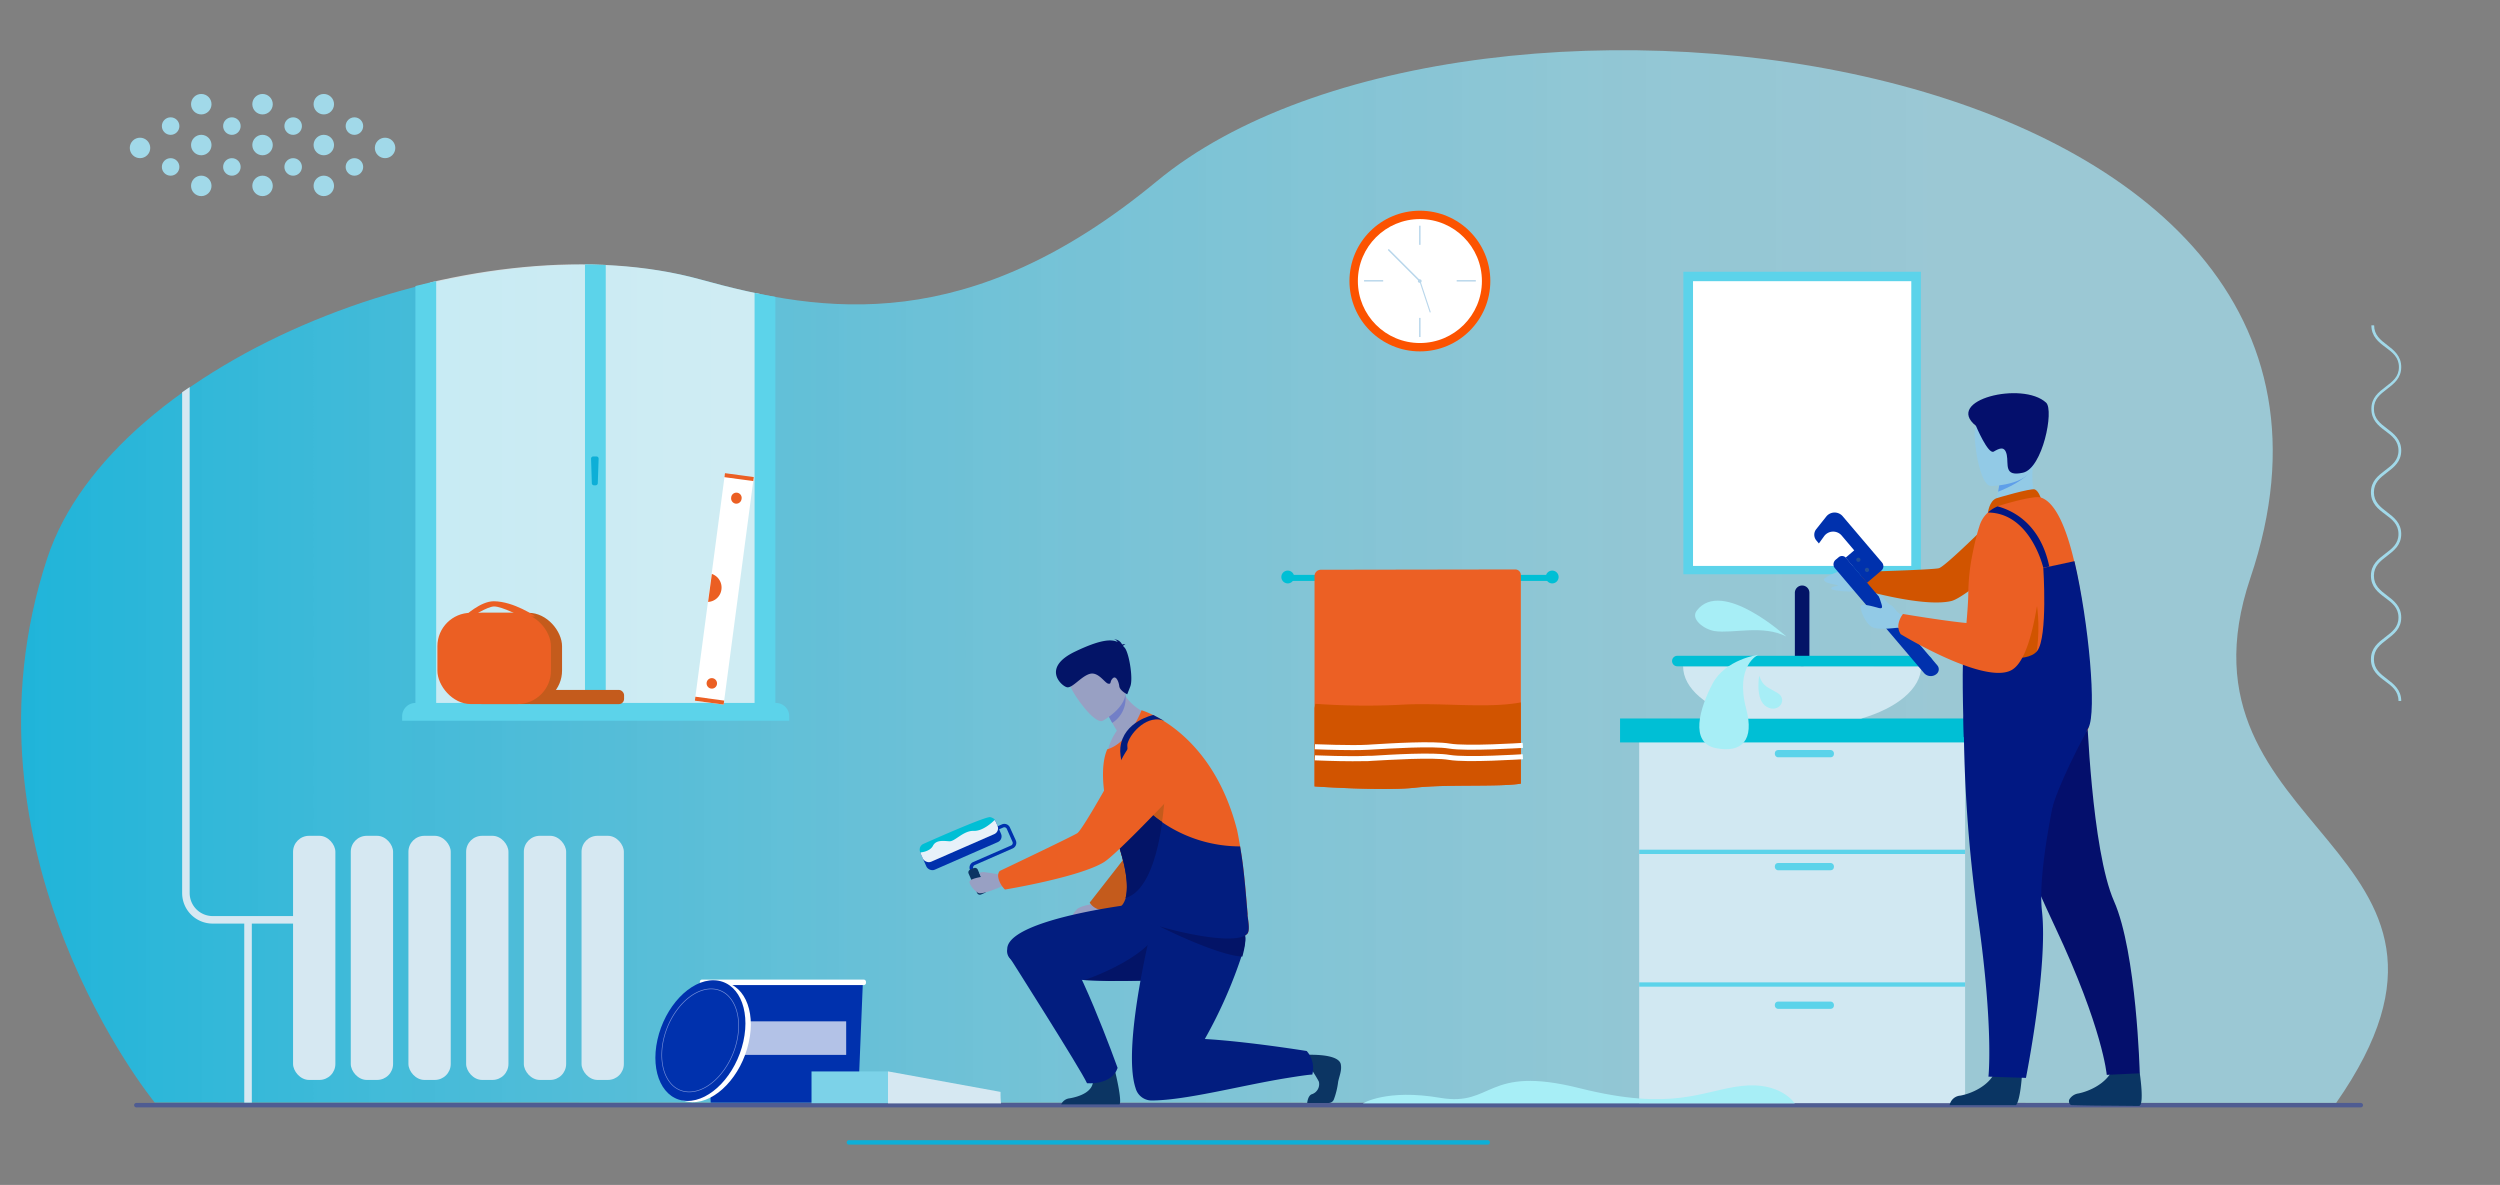<?xml version="1.0" encoding="UTF-8"?> <svg xmlns="http://www.w3.org/2000/svg" xmlns:xlink="http://www.w3.org/1999/xlink" viewBox="0 0 561.91 266.33"><rect x="0" y="0" width="561.91" height="266.33" fill="#808080" stroke="none"/><defs><style>.cls-1,.cls-4,.cls-5{fill:none;}.cls-2{isolation:isolate;}.cls-3{fill:#a1d9e9;}.cls-4{stroke:#4f5c92;}.cls-4,.cls-5{stroke-linecap:round;stroke-miterlimit:10;}.cls-5{stroke:#0dafd7;}.cls-6{fill:url(#linear-gradient);}.cls-7{fill:#5cd3ea;}.cls-8{mix-blend-mode:soft-light;}.cls-20,.cls-37,.cls-9{fill:#fff;}.cls-10{fill:#d1e8f2;}.cls-11{fill:#00bfd5;}.cls-12{fill:#031467;}.cls-13{fill:#a7eef6;}.cls-14{fill:#ec6024;}.cls-15{fill:#d15400;}.cls-16{fill:#fc5300;}.cls-17{fill:#b8d6eb;}.cls-18{fill:#d6e8f2;}.cls-19{fill:#0031ad;}.cls-20{opacity:0.7;}.cls-21{fill:#7c94db;}.cls-22{fill:#7cd2e8;}.cls-23{fill:#92cae6;}.cls-24{fill:#204d9a;}.cls-25{fill:#0a3563;}.cls-26{fill:#040f6c;}.cls-27{fill:#011883;}.cls-28{fill:#eb5f23;}.cls-29{fill:#5f9fe9;}.cls-30{fill:#0c3563;}.cls-31{fill:#e7f1f9;}.cls-32{fill:#98a0c3;}.cls-33{fill:#c45b1c;}.cls-34{fill:#021d7f;}.cls-35{fill:#727fc7;}.cls-36{clip-path:url(#clip-path);}.cls-37{opacity:0.7;}.cls-38{fill:#0dafd7;}</style><linearGradient id="linear-gradient" x1="4.75" y1="129.6" x2="536.73" y2="129.6" gradientUnits="userSpaceOnUse"><stop offset="0" stop-color="#1fb4d9"></stop><stop offset="0.15" stop-color="#3ebddd" stop-opacity="0.95"></stop><stop offset="0.44" stop-color="#74cce3" stop-opacity="0.87"></stop><stop offset="0.67" stop-color="#95d6e7" stop-opacity="0.82"></stop><stop offset="0.81" stop-color="#a1d9e9" stop-opacity="0.8"></stop></linearGradient><clipPath id="clip-path"><path class="cls-1" d="M81.41,95.3A196.34,196.34,0,0,1,75.82,133c-1.32,5.42-2.73,10.81-3.87,16.26a155.54,155.54,0,0,0,.79,27q.41,2.89.8,5.79h0l0-.29a2.89,2.89,0,0,0,0,.29c4.36.09,8.74-.06,13.12-.25A182.53,182.53,0,0,1,116.37,183l-4.73-.63c18.63,2.43,37.35,3.76,56,5.91,7.77.9,15.56,1.93,23.37,2.55.7-3.16,1.35-6.33,2-9.48,2.08-10.12,3.84-20.3,5.36-30.51,1.45-12.06,2.59-24.16,3.18-36.29.72-14.88-1.37-29.7-1.46-44.57,0-.66,0-1.3,0-2-15.73,1.44-29.83-1.61-42.72-5.18-24-6.63-54.62-3.12-81.91,7.12C79.44,78,81.76,87,81.41,95.3Z"></path></clipPath></defs><g class="cls-2"><g id="CAFM"><g id="Group_103" data-name="Group 103"><circle id="Ellipse_10" data-name="Ellipse 10" class="cls-3" cx="45.24" cy="41.78" r="2.3"></circle><circle id="Ellipse_15" data-name="Ellipse 15" class="cls-3" cx="59.01" cy="41.78" r="2.3"></circle><circle id="Ellipse_20" data-name="Ellipse 20" class="cls-3" cx="72.78" cy="41.78" r="2.3"></circle><circle id="Ellipse_11" data-name="Ellipse 11" class="cls-3" cx="45.24" cy="32.6" r="2.3"></circle><circle id="Ellipse_16" data-name="Ellipse 16" class="cls-3" cx="59.01" cy="32.6" r="2.3"></circle><circle id="Ellipse_21" data-name="Ellipse 21" class="cls-3" cx="72.78" cy="32.6" r="2.3"></circle><circle id="Ellipse_13" data-name="Ellipse 13" class="cls-3" cx="52.12" cy="37.52" r="1.97"></circle><circle id="Ellipse_25" data-name="Ellipse 25" class="cls-3" cx="38.35" cy="37.52" r="1.97"></circle><circle id="Ellipse_27" data-name="Ellipse 27" class="cls-3" cx="86.55" cy="33.25" r="2.3"></circle><circle id="Ellipse_17" data-name="Ellipse 17" class="cls-3" cx="65.89" cy="37.52" r="1.97"></circle><circle id="Ellipse_22" data-name="Ellipse 22" class="cls-3" cx="79.66" cy="37.52" r="1.97"></circle><circle id="Ellipse_12" data-name="Ellipse 12" class="cls-3" cx="45.24" cy="23.42" r="2.3"></circle><circle id="Ellipse_18" data-name="Ellipse 18" class="cls-3" cx="59.01" cy="23.42" r="2.3"></circle><circle id="Ellipse_23" data-name="Ellipse 23" class="cls-3" cx="72.78" cy="23.42" r="2.3"></circle><circle id="Ellipse_14" data-name="Ellipse 14" class="cls-3" cx="52.12" cy="28.34" r="1.97"></circle><circle id="Ellipse_26" data-name="Ellipse 26" class="cls-3" cx="38.35" cy="28.34" r="1.97"></circle><circle id="Ellipse_28" data-name="Ellipse 28" class="cls-3" cx="31.47" cy="33.25" r="2.3"></circle><circle id="Ellipse_19" data-name="Ellipse 19" class="cls-3" cx="65.89" cy="28.34" r="1.97"></circle><circle id="Ellipse_24" data-name="Ellipse 24" class="cls-3" cx="79.66" cy="28.34" r="1.97"></circle></g></g><g id="Hero_Image" data-name="Hero Image"><line class="cls-4" x1="30.64" y1="248.4" x2="530.62" y2="248.4"></line><line class="cls-5" x1="190.81" y1="256.77" x2="334.38" y2="256.77"></line></g><g id="Layer_18" data-name="Layer 18"><path class="cls-6" d="M34.77,247.8s-46-56.14-24.14-122.37c14.78-44.82,96.06-76.66,147.09-62.55,27.32,7.56,60,12.81,102.3-22.15,70.53-58.36,286.31-30.64,245.79,89.16-19.6,58,59.67,60.08,19.28,118Z"></path><path class="cls-3" d="M539.71,82.51c0,2.49-1.63,3.73-3.19,4.93s-2.95,2.25-2.95,4.45,1.43,3.29,2.95,4.44,3.19,2.44,3.19,4.94-1.63,3.74-3.19,4.93-2.95,2.26-2.95,4.45,1.43,3.29,2.95,4.45,3.19,2.43,3.19,4.93-1.63,3.73-3.19,4.93-2.95,2.26-2.95,4.45,1.43,3.29,2.95,4.44,3.19,2.44,3.19,4.94-1.63,3.73-3.19,4.93-2.95,2.25-2.95,4.45,1.43,3.28,2.95,4.44,3.19,2.44,3.19,4.94h-.62c0-2.2-1.43-3.29-3-4.45s-3.19-2.44-3.19-4.93,1.62-3.74,3.19-4.94,3-2.25,3-4.44-1.43-3.29-3-4.45-3.19-2.43-3.19-4.93,1.62-3.74,3.19-4.93,3-2.26,3-4.45-1.43-3.29-3-4.45-3.19-2.43-3.19-4.93,1.62-3.74,3.19-4.93,3-2.26,3-4.45-1.43-3.29-3-4.45S533,94.39,533,91.89s1.62-3.74,3.19-4.94,3-2.25,3-4.44-1.43-3.29-3-4.45S533,75.62,533,73.12h.62c0,2.2,1.43,3.29,2.95,4.45S539.71,80,539.71,82.51Z"></path><rect class="cls-7" x="378.36" y="61.08" width="53.39" height="67.99"></rect><g class="cls-8"><rect class="cls-9" x="380.53" y="63.2" width="49.06" height="64"></rect></g><rect class="cls-10" x="368.43" y="165.78" width="73.25" height="82.17"></rect><rect class="cls-7" x="368.43" y="190.98" width="73.25" height="0.97"></rect><rect class="cls-7" x="398.92" y="168.58" width="13.28" height="1.63" rx="0.71"></rect><rect class="cls-7" x="368.43" y="220.8" width="73.25" height="0.97"></rect><rect class="cls-7" x="398.92" y="193.97" width="13.28" height="1.63" rx="0.71"></rect><rect class="cls-7" x="398.92" y="225.12" width="13.28" height="1.63" rx="0.71"></rect><rect class="cls-11" x="364.13" y="161.49" width="81.85" height="5.38"></rect><path class="cls-12" d="M405.06,149.76h0a1.65,1.65,0,0,1-1.64-1.64V133.24a1.65,1.65,0,0,1,1.64-1.64h0a1.64,1.64,0,0,1,1.63,1.64v14.88A1.64,1.64,0,0,1,405.06,149.76Z"></path><path class="cls-13" d="M401.5,143.07s-14.52-13.22-20.14-5.81c-1.46,1.93,1.72,4.22,4,4.58C389.46,142.47,396.23,140.35,401.5,143.07Z"></path><path class="cls-10" d="M431.81,149.76c0,5-5.43,9.42-13.5,11.75H391.8c-8.06-2.33-13.5-6.72-13.5-11.75Z"></path><path class="cls-11" d="M433.13,149.76H377a1.18,1.18,0,0,1-1.18-1.18h0A1.18,1.18,0,0,1,377,147.4h56.15a1.18,1.18,0,0,1,1.18,1.18h0A1.18,1.18,0,0,1,433.13,149.76Z"></path><path class="cls-13" d="M395.41,151.88s-1,5.48,1.7,7,4.79-1.68,2.44-3.11S396.27,154.38,395.41,151.88Z"></path><path class="cls-13" d="M395.21,147.16s-7.38,1-10.29,6.51-5.2,13.29.73,14.48,8.68-1.84,6.84-8.8C389.88,149.52,395.21,147.16,395.21,147.16Z"></path><path class="cls-13" d="M403.39,248s-3.13-4.95-12-3.91-15.2,5.81-36.38.49-19.26,4.23-31.32,2.17S306.34,248,306.34,248Z"></path><rect class="cls-11" x="288.66" y="129.21" width="60.63" height="1.36"></rect><path class="cls-11" d="M288,129.69a1.44,1.44,0,1,1,1.44,1.44A1.45,1.45,0,0,1,288,129.69Z"></path><path class="cls-11" d="M347.44,129.69a1.44,1.44,0,1,1,1.44,1.44A1.45,1.45,0,0,1,347.44,129.69Z"></path><path class="cls-14" d="M341.83,129.25v46.88c-4.65.79-16.8.11-23.72.91s-22.65-.28-22.65-.28v-47.3a1.41,1.41,0,0,1,1.41-1.4l43.71-.07A1.25,1.25,0,0,1,341.83,129.25Z"></path><path class="cls-15" d="M341.83,157.87v18.26c-4.65.79-16.8.11-23.72.91s-22.65-.28-22.65-.28V159.19c.11-.63.18-1,.18-1a160,160,0,0,0,19.06.22C323.62,157.85,334.35,159.31,341.83,157.87Z"></path><path class="cls-9" d="M304,168.6c-3.8,0-8.23-.18-8.48-.19l.05-1.14c.08,0,8.18.34,11.86.12l.87-.06c4.45-.27,13.7-.85,17.57-.2s16.25-.15,16.37-.16l.08,1.13c-.51,0-12.53.83-16.63.15-3.74-.63-13.26,0-17.32.22l-.87.05C306.51,168.58,305.28,168.6,304,168.6Z"></path><path class="cls-9" d="M304,171.1c-3.8,0-8.23-.19-8.48-.2l.05-1.13c.08,0,8.18.34,11.86.11l.87,0c4.45-.28,13.7-.85,17.57-.2s16.25-.15,16.37-.16l.08,1.13c-.51,0-12.53.83-16.63.15-3.74-.63-13.26,0-17.32.21l-.87.06C306.51,171.07,305.28,171.1,304,171.1Z"></path><ellipse class="cls-16" cx="319.14" cy="63.17" rx="15.83" ry="15.81"></ellipse><ellipse class="cls-9" cx="319.14" cy="63.17" rx="13.94" ry="13.93"></ellipse><rect class="cls-17" x="308.58" y="60.96" width="0.33" height="4.3" transform="translate(245.63 371.86) rotate(-90)"></rect><rect class="cls-17" x="329.4" y="60.96" width="0.33" height="4.3" transform="translate(266.45 392.68) rotate(-90)"></rect><rect class="cls-17" x="318.96" y="50.73" width="0.33" height="4.3"></rect><rect class="cls-17" x="318.96" y="71.45" width="0.33" height="4.3"></rect><path class="cls-17" d="M319.53,63.17a.38.38,0,0,1-.39.39.39.39,0,1,1,0-.77A.38.38,0,0,1,319.53,63.17Z"></path><path class="cls-17" d="M319.14,63.35a.18.18,0,0,1-.12-.05l-7-7a.17.17,0,1,1,.24-.24l7,7a.18.18,0,0,1,0,.25A.17.17,0,0,1,319.14,63.35Z"></path><path class="cls-17" d="M321.39,70.22a.12.12,0,0,1-.07-.07l-2.25-6.81a.12.12,0,0,1,.08-.16.13.13,0,0,1,.16.08l2.25,6.81a.12.12,0,0,1-.08.16A.1.1,0,0,1,321.39,70.22Z"></path><rect class="cls-18" x="130.7" y="187.85" width="9.51" height="54.87" rx="3.59" transform="translate(270.92 430.58) rotate(-180)"></rect><rect class="cls-18" x="117.73" y="187.85" width="9.51" height="54.87" rx="3.59" transform="translate(244.98 430.58) rotate(-180)"></rect><rect class="cls-18" x="104.77" y="187.85" width="9.51" height="54.87" rx="3.59" transform="translate(219.05 430.58) rotate(-180)"></rect><rect class="cls-18" x="91.8" y="187.85" width="9.51" height="54.87" rx="3.59" transform="translate(193.11 430.58) rotate(-180)"></rect><rect class="cls-18" x="78.83" y="187.85" width="9.51" height="54.87" rx="3.59" transform="translate(167.18 430.58) rotate(180)"></rect><rect class="cls-18" x="65.87" y="187.85" width="9.51" height="54.87" rx="3.59" transform="translate(141.25 430.58) rotate(-180)"></rect><path class="cls-18" d="M47.8,205.9a5.18,5.18,0,0,1-5.17-5.17V87c-.56.39-1.12.78-1.69,1.16V200.73a6.86,6.86,0,0,0,6.86,6.86h27V205.9Z"></path><rect class="cls-18" x="54.9" y="206.59" width="1.7" height="41.23"></rect><polygon class="cls-19" points="192.84 247.82 159.74 247.82 158.51 220.33 193.96 220.33 192.84 247.82"></polygon><rect class="cls-9" x="157.3" y="220.18" width="37.34" height="1.22" rx="0.46"></rect><rect class="cls-20" x="162.2" y="229.56" width="27.99" height="7.54"></rect><path class="cls-9" d="M168.28,234.36c-1.67,7.49-7.34,13.47-12.68,13.37S147.3,241.46,149,234s7.34-13.48,12.67-13.37S170,226.87,168.28,234.36Z"></path><path class="cls-19" d="M167.08,234.08c-1.66,7.49-7.34,13.47-12.67,13.37s-8.31-6.26-6.64-13.75,7.34-13.48,12.68-13.37S168.75,226.59,167.08,234.08Z"></path><path class="cls-21" d="M154.92,245.49h-.12a5.46,5.46,0,0,1-4.29-2.19c-1.75-2.22-2.29-5.83-1.44-9.63,1.43-6.42,6.31-11.57,10.89-11.47a5.45,5.45,0,0,1,4.29,2.18c1.75,2.23,2.29,5.83,1.44,9.64C164.28,240.38,159.46,245.49,154.92,245.49Zm4.92-23.15c-4.48,0-9.23,5.06-10.64,11.36-.84,3.76-.31,7.32,1.42,9.52a5.29,5.29,0,0,0,4.18,2.13h.12c4.48,0,9.23-5.06,10.64-11.36.84-3.77.31-7.33-1.42-9.52a5.31,5.31,0,0,0-4.18-2.13Z"></path><path class="cls-18" d="M224.89,245.42l-25.3-4.61V248H225A18.87,18.87,0,0,1,224.89,245.42Z"></path><rect class="cls-22" x="182.39" y="240.81" width="17.19" height="7.14" transform="translate(381.98 488.77) rotate(180)"></rect><path class="cls-23" d="M419.77,129.91a19.29,19.29,0,0,0-4.88-1.64c-1.77-.15-5,1.64-4.95,1.95.12,1,2.39,1,3.17,1.41s1.27,1.51,3.35,1.25,3.43-.35,3.43-.35Z"></path><path class="cls-15" d="M418.31,130.4c0-1.67.16-1.88.16-1.88s15.88-.43,17.33-.81,11.53-10.44,11.53-10.44l8.66,4.22s-13.7,12.71-17.41,13.6c-6.13,1.46-19.62-2.44-19.62-2.44A4.65,4.65,0,0,1,418.31,130.4Z"></path><path class="cls-23" d="M414.42,131.56s-3.1.12-2.81.77c.14.32,1.64.45,2.26.53s2.06.06,2.06.06Z"></path><path class="cls-19" d="M412.42,127.71l20,23.52a2,2,0,0,0,2.87.23h0a1.35,1.35,0,0,0,.15-1.91l-20.54-24.17a1.16,1.16,0,0,0-1.64-.13l-.68.57A1.34,1.34,0,0,0,412.42,127.71Z"></path><path class="cls-19" d="M408.24,118.92l2.21-2.78a2.39,2.39,0,0,1,3.67-.16L423,126.42a1.3,1.3,0,0,1-.15,1.84h0L419.62,131l-4.8-5.65,1.94-1.65-2.87-3.39a2.52,2.52,0,0,0-3.94.27l-1.13,1.57-.58-.69A2,2,0,0,1,408.24,118.92Z"></path><path class="cls-24" d="M419.94,128.45a.47.47,0,0,0,.05-.66.46.46,0,0,0-.66-.05.45.45,0,0,0-.05.65A.46.46,0,0,0,419.94,128.45Z"></path><path class="cls-24" d="M418,126.17a.46.46,0,0,0,.05-.66.47.47,0,1,0-.05.66Z"></path><path class="cls-25" d="M454.44,241.93s-.33,5.23-1.3,6.46H438.21a2.63,2.63,0,0,1,2.38-2.13c2.36-.42,6.31-2.07,7.74-5.19C449.83,237.79,454.44,241.93,454.44,241.93Z"></path><path class="cls-25" d="M480.94,241.2s1.1,7.26-.18,7.38c-.17,0-5.74-.06-7.89-.07-2.69,0-7.19-.12-7.19-.12-.56,0-.82-.84-.54-1.32a2.87,2.87,0,0,1,2-1.3c2.35-.45,6.27-2.18,7.65-5.32C476.26,237.14,480.94,241.2,480.94,241.2Z"></path><path class="cls-26" d="M447.41,172.38s3.76,13.14,14.52,36,11.59,33.21,11.59,33.21l7.42-.35s-.7-27.16-5.78-38.67-6.12-43-6.12-43Z"></path><path class="cls-27" d="M441.38,161.07a326.79,326.79,0,0,0,3.23,45.33c3.52,25,2.32,35.59,2.32,35.59l8.43.28s5-25,3.6-37.5,6.9-42.91,6.9-42.91Z"></path><path class="cls-23" d="M458,113.45l-4,3-5.74-1.21c.08-.53.46-2.7.8-4.67l.06-.34c.3-1.68.55-3.11.55-3.11l5.37-2.68,2-1s-.15,1.86-.17,2.13A17.13,17.13,0,0,0,458,113.45Z"></path><path class="cls-15" d="M448.7,112c.13-.06,7.82-2.33,8.65-2s1.33,1.89,1.33,1.89l-11.87,3.39S447.09,112.64,448.7,112Z"></path><path class="cls-28" d="M469.41,163.58c-1.3,5.95-28.48-12.72-28.12-16.34,0-.4.08-.81.12-1.2.5-5.06,1-10,1-13.23a46.21,46.21,0,0,1,.93-8.26c.47-2.4,1-4.58,1.56-6.28a6.8,6.8,0,0,1,1.9-3.07,7,7,0,0,1,2.17-1.39,5.3,5.3,0,0,1,.67-.23c3.27-1,7.8-2.13,9-1.77,3.33,1,5.8,6.84,7.55,14.3C469.51,140.09,470.26,159.71,469.41,163.58Z"></path><path class="cls-29" d="M456.5,105.6c-1.17,2.26-5.57,4.21-7.4,4.92l.06-.34c.3-1.68.55-3.11.55-3.11l5.37-2.68C456.27,104.37,457,104.67,456.5,105.6Z"></path><path class="cls-23" d="M447.49,109.23s10.15-.06,10-6.38,1.08-10.58-5.41-10.8-7.68,2.21-8.15,4.33S444.85,109.09,447.49,109.23Z"></path><path class="cls-26" d="M444.12,95.71s2.74,6.53,4,5.79,2.49-1.35,2.93.74-.73,5,3.66,4,7-14,5.19-15.73C454.61,85.6,436.87,89.91,444.12,95.71Z"></path><path class="cls-15" d="M442.11,161.07c2.69,1-.05-2.68,0-3.44.21-3.34-1.1-7.57-.7-11.59l16.44-9.83S461.75,160.91,442.11,161.07Z"></path><path class="cls-27" d="M469.41,163.58c-7,13-8.13,18-8.13,18-6.11-.7-16.58-12.71-19.9-15.92,0,0-.45-14.78-.09-18.4l5.07-.15s9.17,2.32,11.55-.83,1.35-18.64,1.35-18.64l7-1.51C469.51,140.09,471.3,160.09,469.41,163.58Z"></path><path class="cls-23" d="M429.36,138.69a9.19,9.19,0,0,1-2.52-.82c-.77-.63-1.38-1.69-1.76-1.81-.63-.2-2.19-2.15-2.32-2.29s-.47.15-.37.47l.42,1.28c.37,1.11.35,1.45-1,1-.17,0-3.24-1-3.55-.33s1,4,2.55,4.77,5.56.07,5.85.15C429.1,141.84,429.36,138.69,429.36,138.69Z"></path><path class="cls-28" d="M427.73,138s16.31,2.77,17.75,2.07c2.31-1.12-.89-17.67-.89-17.67s-.14-3.75,4.24-4.63c3.81-.77,7.48,2.08,7.48,2.08s3.34,3,2.91,6.3c-.94,7.35-2.41,22.29-7.33,24.58-6.34,3-24.68-8.19-24.68-8.19a3.21,3.21,0,0,1-.52-2.14A5,5,0,0,1,427.73,138Z"></path><path class="cls-27" d="M460.61,127.33l-1.35.29s-2.86-12.36-12.45-12.42a7,7,0,0,1,2.17-1.39C452.49,114.76,458.6,117.76,460.61,127.33Z"></path><path class="cls-19" d="M220.26,199.62a.38.38,0,0,0,.2-.51l-1.69-3.87a.6.6,0,0,1,.31-.8l8.53-3.74a1.37,1.37,0,0,0,.71-1.8L227,186a1.37,1.37,0,0,0-1.8-.71l-3.55,1.55a.38.38,0,0,0-.19.51.37.37,0,0,0,.5.19l3.54-1.55a.61.61,0,0,1,.8.32l1.28,2.92a.62.62,0,0,1-.31.8l-8.54,3.73a1.36,1.36,0,0,0-.7,1.8l1.69,3.88A.39.39,0,0,0,220.26,199.62Z"></path><rect class="cls-30" x="218.57" y="195.04" width="2.24" height="6.1" rx="0.64" transform="translate(-60.98 104.66) rotate(-23.63)"></rect><rect class="cls-19" x="206.84" y="186.82" width="18.32" height="5.82" rx="1.41" transform="translate(-57.93 102.47) rotate(-23.63)"></rect><rect class="cls-31" x="206.45" y="186.9" width="18.32" height="3.85" rx="1.41" transform="translate(-57.61 102.25) rotate(-23.63)"></rect><path class="cls-32" d="M245.81,203.14s-3.09.45-3.8,1.26-1.17,1.43-.72,1.79,7.25-1.39,7.25-1.39Z"></path><path class="cls-33" d="M253.24,192.22l-8.32,10.66a3.77,3.77,0,0,0,3,1.7c2.33.26,7.25-1.26,7.25-1.7S253.24,192.22,253.24,192.22Z"></path><path class="cls-34" d="M226.89,215.3c2.42,2.79,7.53,4.59,17.38,5l2.39.09,2.47.05c2.67,0,5.34,0,7.88-.08s4.8-.22,6.92-.39a46.23,46.23,0,0,0,9.19-1.43,3.43,3.43,0,0,0,1.09-.53,2.06,2.06,0,0,0,.42-.55c.62-1.15.3-3-.45-5.12a50.11,50.11,0,0,0-4.46-8.62l-.72-1.12-.66-1s-4.61.43-10.9,1.25c-1.29.16-2.65.35-4.05.54-13.54,1.92-27,5.36-27,9.93A2.48,2.48,0,0,0,226.89,215.3Z"></path><path class="cls-12" d="M243.66,220.29c.83,0,4.64.19,5.47.2,2.67,0,5.34,0,7.88-.08l2.38-9.62C255.7,215.94,244.85,220,243.66,220.29Z"></path><path class="cls-30" d="M251.64,248.23H238.51a2.34,2.34,0,0,1,1.93-1.37c2.07-.36,5.66-1.48,5.19-4.47S250.2,239,250.2,239,252.3,247.07,251.64,248.23Z"></path><path class="cls-34" d="M226.68,214.8s16.29,25.62,17.64,28.67c0,0,5.54.52,6.88-3.44,0,0-9.68-27-13.94-29.27S226.68,214.8,226.68,214.8Z"></path><path class="cls-32" d="M259.53,160.86s-5.61,7.67-10.61,8.08a13.39,13.39,0,0,1,2.11-4.71c-.39-.64-.74-1.22-1-1.75a28.7,28.7,0,0,1-1.41-2.78l2.3-4.16.47-2.23a15.31,15.31,0,0,0,1.35,2.81A10.66,10.66,0,0,0,259.53,160.86Z"></path><path class="cls-35" d="M252.92,156.08a6.44,6.44,0,0,1-2.93,6.4,28.7,28.7,0,0,1-1.41-2.78l2.3-4.16C252.71,155.27,252.92,156.08,252.92,156.08Z"></path><path class="cls-32" d="M247.88,162s7-3.83,4.58-8.17-3.2-7.77-7.8-5.51-4.52,4.41-4,6.06S246,162.91,247.88,162Z"></path><path class="cls-12" d="M252.43,145.2c0-.11.18-.24.53-.4a1.57,1.57,0,0,0-.75.07,2,2,0,0,0-1.83-1.17,1.17,1.17,0,0,1,.83.59c-1.41-.66-3.84-.59-9.6,2.18-7.58,3.65-3,7.75-1.79,8s3.16-2.43,5.1-3,3.38,2.05,4.17,2.19.27-.44,1-1.18,1.36.7,1.48,1.74,1.79,1.84,1.79,1.84l.69-1.78c.7-1.78-.32-7.8-1.33-8.77Z"></path><path class="cls-30" d="M294.44,239.85s1.64,2.48,2,3.29a2.38,2.38,0,0,1-1.49,2.77c-1,.23-1.14,2-1.14,2h4.8a1.27,1.27,0,0,0,1.16-.71,17.22,17.22,0,0,0,1-4.07c.28-1.36.85-2.5.6-3.89s-2.61-2.18-6.92-2.17C289.71,237.06,294.44,239.85,294.44,239.85Z"></path><path class="cls-28" d="M280.33,209.9c-3.61,3.84-30.18-4.1-27.95-6.12.56-.51.37-1.13.6-1.95,1.1-3.93-1.09-10.64-2-13.24-.22-.6-.37-1-.4-1.06a44.85,44.85,0,0,1-2.05-7.4c-.88-4.68-.86-9,.34-11.71,0,0,0,0,0,0,5-1.46,7.71-8.78,7.71-8.78s15.77,4.48,21.49,27c0,0,.3,1.43.66,3.58h0c.11.66.23,1.39.35,2.17.61,4,1,9.14,1.33,13,0,.13,0,.26,0,.4C280.62,207.34,280.94,209.26,280.33,209.9Z"></path><path class="cls-34" d="M259.42,206.1s2.64.35,8,.74c5.53.41,11.4,1.28,12.35,3.14.32.62.1,2.18-.52,4.33a105.25,105.25,0,0,1-8.45,19.22c9.7.56,22.9,2.7,22.9,2.7a5.82,5.82,0,0,1,1.26,5.3c-.7,0-2.78.3-5.62.76-10.29,1.65-22.83,5.06-30.61,5.06a3.75,3.75,0,0,1-3.49-2.78h0C252,234.84,259.42,206.1,259.42,206.1Z"></path><path class="cls-12" d="M279.24,215c-5.36-.17-18.79-6.76-18.57-6.82a65.73,65.73,0,0,1,6.74-1.31c5.53.45,11.4,1.4,12.35,3.42C280.08,211,279.86,212.69,279.24,215Z"></path><path class="cls-33" d="M262,175s-.31,24.37-9.06,26.86c1.1-3.93-1.09-10.64-2-13.24C253.2,182.33,257.35,176,262,175Z"></path><path class="cls-34" d="M259.22,160.7s-6.74,1.4-7.4,7.31c-.48,4.3,4.22,14,4.22,14l.9-.9s-4.13-12-3.49-14.07c.81-2.62,4.69-6.55,8.25-5Z"></path><path class="cls-34" d="M280.33,209.9c-3.61,3.84-30.75-4-28.53-6a4.24,4.24,0,0,0,1.18-2c1.1-3.93-1.09-10.64-2-13.24-.22-.6-.37-1-.4-1.06l1.37-1.37,5-5a24.81,24.81,0,0,0,4.29,3.6,31.06,31.06,0,0,0,17.49,5.41h0c.11.66.23,1.39.35,2.17.61,4,1,9.14,1.33,13,0,.13,0,.26,0,.4C280.62,207.34,280.94,209.26,280.33,209.9Z"></path><path class="cls-12" d="M261.23,184.75c-1,7.08-3.25,15.65-8.25,17.08,1.1-3.93-1.09-10.64-2-13.24.29-.81.61-1.62,1-2.43l5-5A24.81,24.81,0,0,0,261.23,184.75Z"></path><path class="cls-32" d="M220.21,200.77c1.64,0,4.7-1.49,5-1.52,2.34-.22.09-2.52.09-2.52A40.26,40.26,0,0,0,221,196a5.61,5.61,0,0,0-.9.17l.4.94s-2.56.39-2.6,1.1S219.41,200.77,220.21,200.77Z"></path><path class="cls-28" d="M224.55,197.86c-.57-1.62.22-2.13.22-2.13s16-7.61,17.35-8.45,10.13-16.9,10.13-16.9,3.27-6.56,7.43-6.43a7.5,7.5,0,0,1,6.75,4.73,7.58,7.58,0,0,1-1.37,8.43c-4.81,5.09-14.45,15.15-16.95,16.68-5.56,3.4-22.23,6.15-22.23,6.15A5.44,5.44,0,0,1,224.55,197.86Z"></path><path class="cls-11" d="M206.86,191.6h0a1.41,1.41,0,0,1,.73-1.94s13.61-6.1,14.94-6a2,2,0,0,1,1.09.58c-.47.48-2.66,2.59-4.74,2.51-2.35-.09-4.24,2.41-5.48,2.34s-3-.38-3.7,1S206.86,191.6,206.86,191.6Z"></path><g class="cls-36"><rect class="cls-37" x="96.72" y="56.63" width="74.09" height="102.49"></rect><path class="cls-7" d="M93.32,158h81.07a3,3,0,0,1,3,3V162a0,0,0,0,1,0,0h-87a0,0,0,0,1,0,0v-1A3,3,0,0,1,93.32,158Z"></path><rect class="cls-7" x="120.13" y="104.18" width="103.62" height="4.67" transform="translate(278.45 -65.43) rotate(90)"></rect><rect class="cls-7" x="43.9" y="104.18" width="103.62" height="4.67" transform="translate(202.22 10.8) rotate(90)"></rect><rect class="cls-7" x="93.39" y="54.04" width="80.9" height="4.67" transform="translate(267.67 112.75) rotate(180)"></rect><rect class="cls-7" x="82.01" y="104.18" width="103.62" height="4.67" transform="translate(240.33 -27.31) rotate(90)"></rect><path class="cls-38" d="M133.88,109.08h-.38a.48.48,0,0,1-.48-.47l-.17-5.51a.48.48,0,0,1,.48-.5h.74a.48.48,0,0,1,.48.5l-.19,5.51A.48.48,0,0,1,133.88,109.08Z"></path></g><polygon class="cls-9" points="162.89 106.8 169.36 107.68 162.65 158.37 156.18 157.49 162.89 106.8"></polygon><polygon class="cls-28" points="162.77 157.47 162.65 158.37 156.18 157.49 156.3 156.59 162.77 157.47"></polygon><polygon class="cls-28" points="169.42 107.23 169.3 108.13 162.83 107.25 162.95 106.35 169.42 107.23"></polygon><path class="cls-28" d="M159.83,154.77a1.19,1.19,0,0,1-1-1.34,1.17,1.17,0,0,1,1.32-1,1.19,1.19,0,0,1,1,1.34A1.17,1.17,0,0,1,159.83,154.77Z"></path><path class="cls-28" d="M165.34,113.2a1.2,1.2,0,0,1-1-1.34,1.18,1.18,0,1,1,2.33.31A1.19,1.19,0,0,1,165.34,113.2Z"></path><path class="cls-28" d="M160,129a3.23,3.23,0,0,1,2.15,3.5,3.19,3.19,0,0,1-3,2.79Z"></path><rect class="cls-33" x="118.05" y="155.07" width="22.22" height="3.19" rx="1.17"></rect><rect class="cls-33" x="100.79" y="137.74" width="25.53" height="20.51" rx="7.52" transform="translate(227.12 295.99) rotate(-180)"></rect><path class="cls-28" d="M120.33,138.55s-4.78-3.37-9.35-3.41c-3,0-6.37,3.26-6.57,3.3-.52.09,1.72.12,1.72.12s3.36-2.2,4.87-2.25c1.82-.06,6.45,2.43,6.45,2.43Z"></path><rect class="cls-28" x="98.31" y="137.74" width="25.53" height="20.51" rx="7.52" transform="translate(222.15 295.99) rotate(-180)"></rect></g></g></svg> 